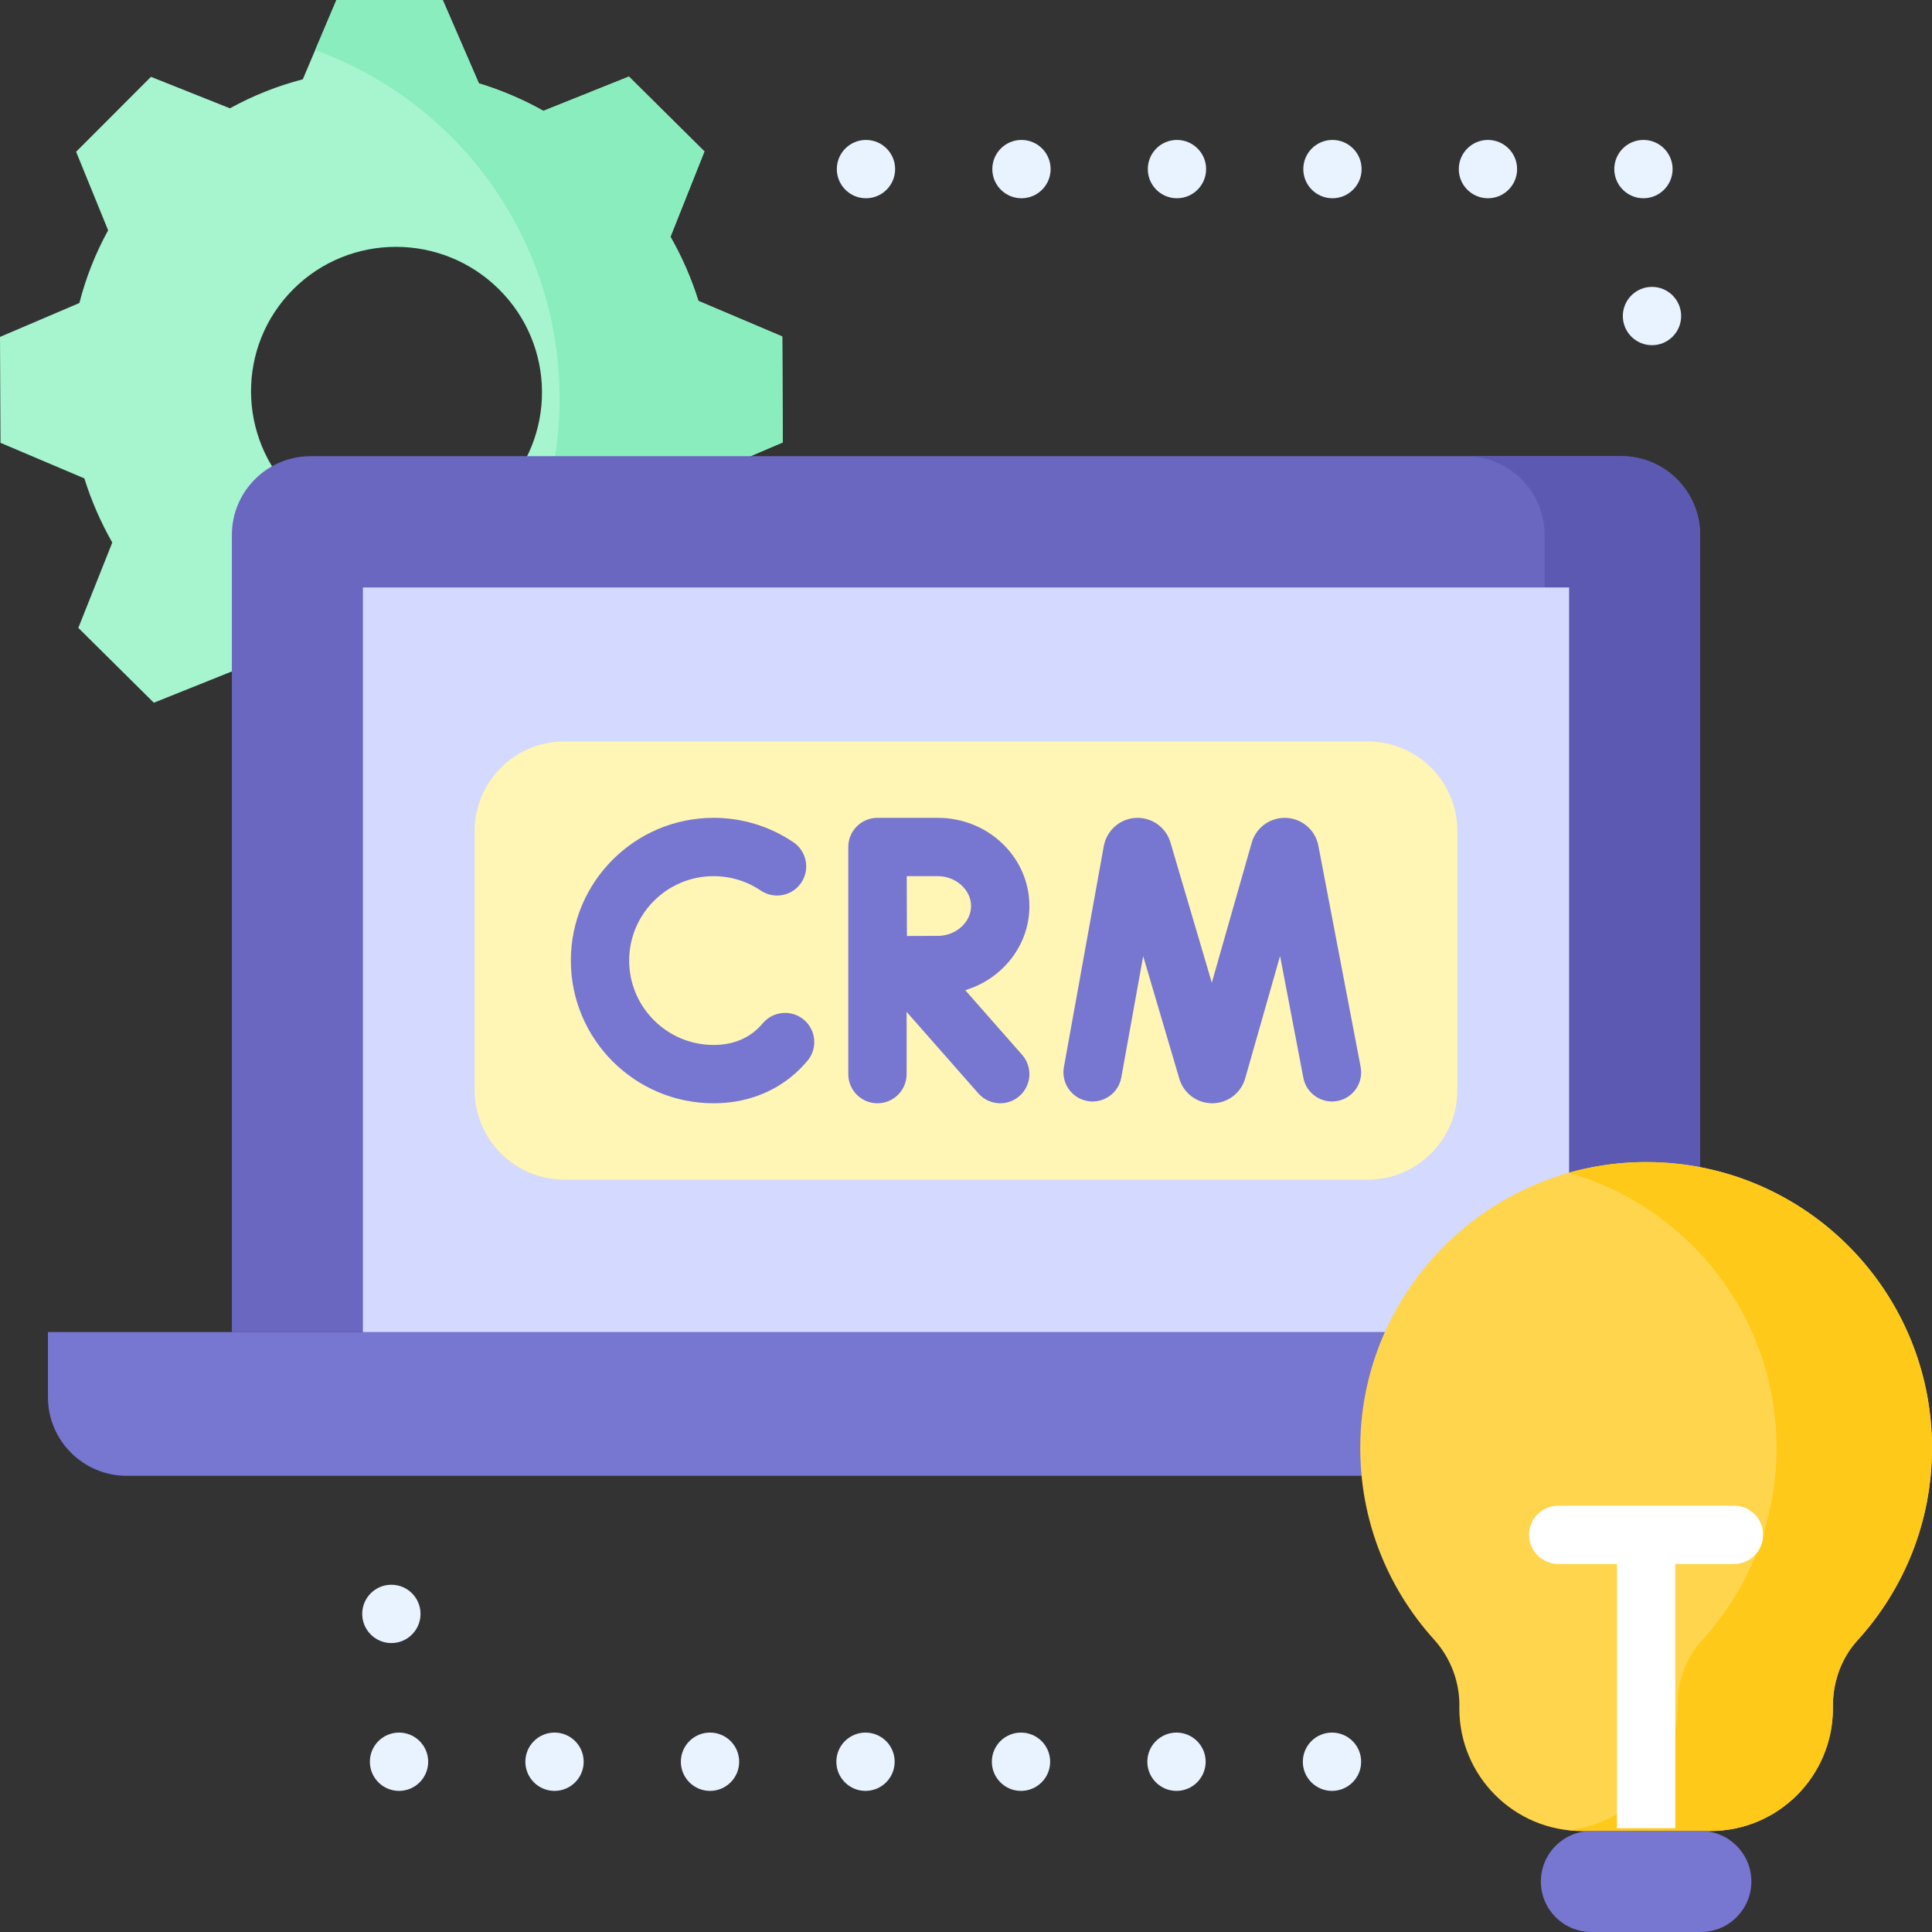 <svg id="Layer_1" enable-background="new 0 0 512 512" height="512" viewBox="0 0 512 512" width="512" xmlns="http://www.w3.org/2000/svg"><rect x="0" y="0" width="512" height="512" fill="#333333" stroke="none"/><g><path d="m186.399 126.224 21.036-8.981-.129-28.068-22.222-9.427c-1.83-5.848-4.299-11.552-7.406-17.002l9.004-22.615-20.015-19.837-22.655 9.086c-5.487-3.067-11.226-5.497-17.105-7.291l-9.577-22.089-28.177.015-8.908 21.001c-6.679 1.732-13.168 4.294-19.304 7.688l-20.938-8.344-19.832 19.858 8.483 20.815c-3.375 6.13-5.914 12.607-7.618 19.269l-21.036 8.981.129 28.068 22.222 9.427c1.83 5.848 4.299 11.552 7.406 17.002l-9.004 22.614 20.015 19.837 22.655-9.086c5.487 3.067 11.226 5.497 17.105 7.291l9.577 22.088 28.176-.015 8.908-21.001c6.679-1.731 13.168-4.294 19.304-7.688l20.938 8.344 19.832-19.858-8.483-20.814c3.376-6.129 5.915-12.606 7.619-19.268zm-53.932 4.742c-14.987 15.007-39.399 15.02-54.524.029-15.126-14.991-15.238-39.308-.25-54.315s39.399-15.019 54.524-.029c15.125 14.991 15.238 39.308.25 54.315z" fill="#a6f5cf"/><path d="m186.399 126.224 21.036-8.981-.129-28.068-22.222-9.427c-1.83-5.848-4.299-11.552-7.406-17.002l9.004-22.615-20.015-19.837-22.655 9.086c-5.487-3.067-11.226-5.497-17.105-7.291l-9.577-22.089-28.177.015-5.627 13.266c37.776 13.649 64.775 49.826 64.775 92.31 0 41.563-25.841 77.089-62.334 91.391l4.138 9.544 28.176-.015 8.908-21.001c6.679-1.731 13.168-4.294 19.304-7.688l20.938 8.344 19.832-19.858-8.483-20.815c3.376-6.13 5.915-12.607 7.619-19.269z" fill="#8aedbd"/><g><g><path d="m450.55 353.009h-389.1v-211.24c0-11.529 9.346-20.876 20.876-20.876h347.348c11.529 0 20.876 9.346 20.876 20.876z" fill="#6967bf"/><path d="m429.674 120.894h-41.207c11.529 0 20.876 9.346 20.876 20.876v211.24h41.207v-211.24c0-11.53-9.347-20.876-20.876-20.876z" fill="#5b59b2"/><path d="m478.423 391.106h-444.846c-11.529 0-20.876-9.346-20.876-20.876v-17.222h486.598v17.222c0 11.53-9.346 20.876-20.876 20.876z" fill="#7776d0"/><path d="m96.174 155.685h319.651v197.324h-319.651z" fill="#d4d9ff"/></g><g><path d="m362.479 312.618h-212.958c-13.11 0-23.738-10.628-23.738-23.738v-68.645c0-13.11 10.628-23.738 23.738-23.738h212.957c13.11 0 23.738 10.628 23.738 23.738v68.645c0 13.11-10.627 23.738-23.737 23.738z" fill="#fff5b5"/><g fill="#7776d0"><path d="m360.579 282.73-11.221-58.719c-.823-4.041-4.273-7.026-8.389-7.259-4.122-.225-7.883 2.344-9.156 6.266-.029.089-.056.178-.082.268l-10.589 37.146-10.982-37.224c-.027-.093-.056-.186-.088-.277-1.315-3.909-5.095-6.455-9.224-6.169-4.115.278-7.532 3.301-8.326 7.436l-10.578 58.61c-.758 4.199 2.032 8.218 6.231 8.976 4.193.757 8.218-2.032 8.976-6.231l5.804-32.158 9.593 32.515c.027.092.056.184.087.275 1.246 3.709 4.703 6.192 8.613 6.192h.048c3.929-.02 7.382-2.545 8.595-6.282.029-.088.055-.177.081-.266l9.261-32.487 6.171 32.289c.801 4.193 4.857 6.938 9.039 6.139 4.19-.801 6.938-4.848 6.136-9.04z"/><path d="m213.027 270.237c-3.269-2.743-8.143-2.317-10.885.951-.521.621-1.079 1.198-1.663 1.717-2.994 2.667-6.822 4.019-11.377 4.019-12.333 0-22.366-10.034-22.366-22.367s10.033-22.367 22.366-22.367c4.483 0 8.806 1.319 12.501 3.815 3.536 2.388 8.339 1.459 10.727-2.077s1.459-8.339-2.077-10.727c-6.26-4.228-13.573-6.463-21.151-6.463-20.853 0-37.819 16.966-37.819 37.819s16.966 37.819 37.819 37.819c8.341 0 15.829-2.743 21.652-7.93 1.139-1.013 2.224-2.132 3.225-3.324 2.742-3.268 2.317-8.142-.952-10.885z"/><path d="m272.8 240.106c0-12.885-10.88-23.368-24.254-23.368h-15.993c-.003 0-.007 0-.01 0s-.007 0-.01 0c-4.268 0-7.726 3.459-7.726 7.726v60.186c0 4.267 3.459 7.726 7.726 7.726s7.726-3.459 7.726-7.726v-16.499l19.014 21.604c1.527 1.735 3.66 2.622 5.803 2.622 1.813 0 3.634-.634 5.102-1.927 3.203-2.819 3.514-7.701.695-10.904l-15.082-17.136c9.846-2.976 17.009-11.849 17.009-22.304zm-24.254 7.916c-1.922 0-5.149.013-8.199.028-.015-2.971-.028-6.092-.028-7.943 0-1.576-.008-4.8-.016-7.915h8.243c4.771 0 8.801 3.625 8.801 7.915s-4.03 7.915-8.801 7.915z"/></g></g></g><g><path d="m512 383.72c0-42.466-34.94-76.772-77.641-75.738-39.689.961-72.226 32.954-73.819 72.622-.833 20.748 6.693 39.723 19.472 53.864 4.524 5.006 6.955 11.542 6.728 18.29 0 17.935 14.539 32.474 32.474 32.474h34.047c17.935 0 32.474-14.539 32.474-32.474-.15-6.593 2.042-13.146 6.517-18.057 12.264-13.457 19.748-31.34 19.748-50.981z" fill="#ffd54d"/><path d="m512 383.72c0-42.466-34.94-76.772-77.641-75.738-6.448.156-12.708 1.132-18.676 2.826 31.805 8.99 55.11 38.23 55.11 72.912 0 19.641-7.484 37.524-19.746 50.981-4.474 4.91-6.666 11.464-6.517 18.057 0 16.725-12.644 30.497-28.894 32.279 1.176.129 2.37.196 3.58.196h34.047c17.935 0 32.474-14.539 32.474-32.474-.15-6.593 2.042-13.146 6.517-18.057 12.262-13.458 19.746-31.341 19.746-50.982z" fill="#ffc919"/><path d="m450.748 512h-29.019c-7.392 0-13.384-5.992-13.384-13.384 0-7.392 5.992-13.384 13.384-13.384h29.019c7.392 0 13.384 5.992 13.384 13.384 0 7.392-5.992 13.384-13.384 13.384z" fill="#7776d0"/><path d="m443.966 484.489v-70.02h15.56c4.268 0 7.726-3.459 7.726-7.726s-3.459-7.726-7.726-7.726h-46.574c-4.268 0-7.726 3.459-7.726 7.726s3.459 7.726 7.726 7.726h15.561v70.02z" fill="#fff"/></g><g fill="#e8f3ff"><path d="m345.265 466.878c0-4.275 3.462-7.726 7.726-7.726 4.266 0 7.726 3.451 7.726 7.726 0 4.265-3.461 7.726-7.726 7.726-4.265 0-7.726-3.461-7.726-7.726zm-41.208 0c0-4.275 3.462-7.726 7.726-7.726 4.266 0 7.726 3.451 7.726 7.726 0 4.265-3.461 7.726-7.726 7.726-4.264 0-7.726-3.461-7.726-7.726zm-41.207 0c0-4.275 3.462-7.726 7.726-7.726 4.266 0 7.726 3.451 7.726 7.726 0 4.265-3.461 7.726-7.726 7.726-4.264 0-7.726-3.461-7.726-7.726zm-41.207 0c0-4.275 3.462-7.726 7.726-7.726 4.266 0 7.726 3.451 7.726 7.726 0 4.265-3.461 7.726-7.726 7.726-4.264 0-7.726-3.461-7.726-7.726zm-41.207 0c0-4.275 3.462-7.726 7.726-7.726 4.266 0 7.726 3.451 7.726 7.726 0 4.265-3.461 7.726-7.726 7.726-4.265 0-7.726-3.461-7.726-7.726zm-41.208 0c0-4.275 3.462-7.726 7.726-7.726 4.266 0 7.726 3.451 7.726 7.726 0 4.265-3.461 7.726-7.726 7.726-4.264 0-7.726-3.461-7.726-7.726zm-41.207 0c0-4.275 3.462-7.726 7.726-7.726 4.266 0 7.726 3.451 7.726 7.726 0 4.265-3.461 7.726-7.726 7.726-4.264 0-7.726-3.461-7.726-7.726zm-2.029-39.178c0-4.275 3.462-7.726 7.726-7.726 4.265 0 7.726 3.451 7.726 7.726 0 4.265-3.462 7.726-7.726 7.726-4.264.001-7.726-3.461-7.726-7.726z"/><path d="m430.069 83.754c0-4.265 3.451-7.726 7.726-7.726 4.265 0 7.726 3.461 7.726 7.726 0 4.265-3.462 7.726-7.726 7.726-4.275 0-7.726-3.461-7.726-7.726zm-2.266-38.941c0-4.265 3.452-7.726 7.726-7.726 4.266 0 7.726 3.461 7.726 7.726 0 4.265-3.461 7.726-7.726 7.726-4.274 0-7.726-3.462-7.726-7.726zm-41.207 0c0-4.265 3.452-7.726 7.726-7.726 4.266 0 7.726 3.461 7.726 7.726 0 4.265-3.461 7.726-7.726 7.726-4.275 0-7.726-3.462-7.726-7.726zm-41.208 0c0-4.265 3.452-7.726 7.726-7.726 4.266 0 7.726 3.461 7.726 7.726 0 4.265-3.461 7.726-7.726 7.726-4.274 0-7.726-3.462-7.726-7.726zm-41.207 0c0-4.265 3.452-7.726 7.716-7.726 4.276 0 7.736 3.461 7.736 7.726 0 4.265-3.461 7.726-7.736 7.726-4.264 0-7.716-3.462-7.716-7.726zm-41.207 0c0-4.265 3.452-7.726 7.726-7.726 4.266 0 7.726 3.461 7.726 7.726 0 4.265-3.461 7.726-7.726 7.726-4.274 0-7.726-3.462-7.726-7.726zm-41.207 0c0-4.265 3.452-7.726 7.726-7.726 4.266 0 7.726 3.461 7.726 7.726 0 4.265-3.461 7.726-7.726 7.726-4.275 0-7.726-3.462-7.726-7.726z"/></g></g></svg>